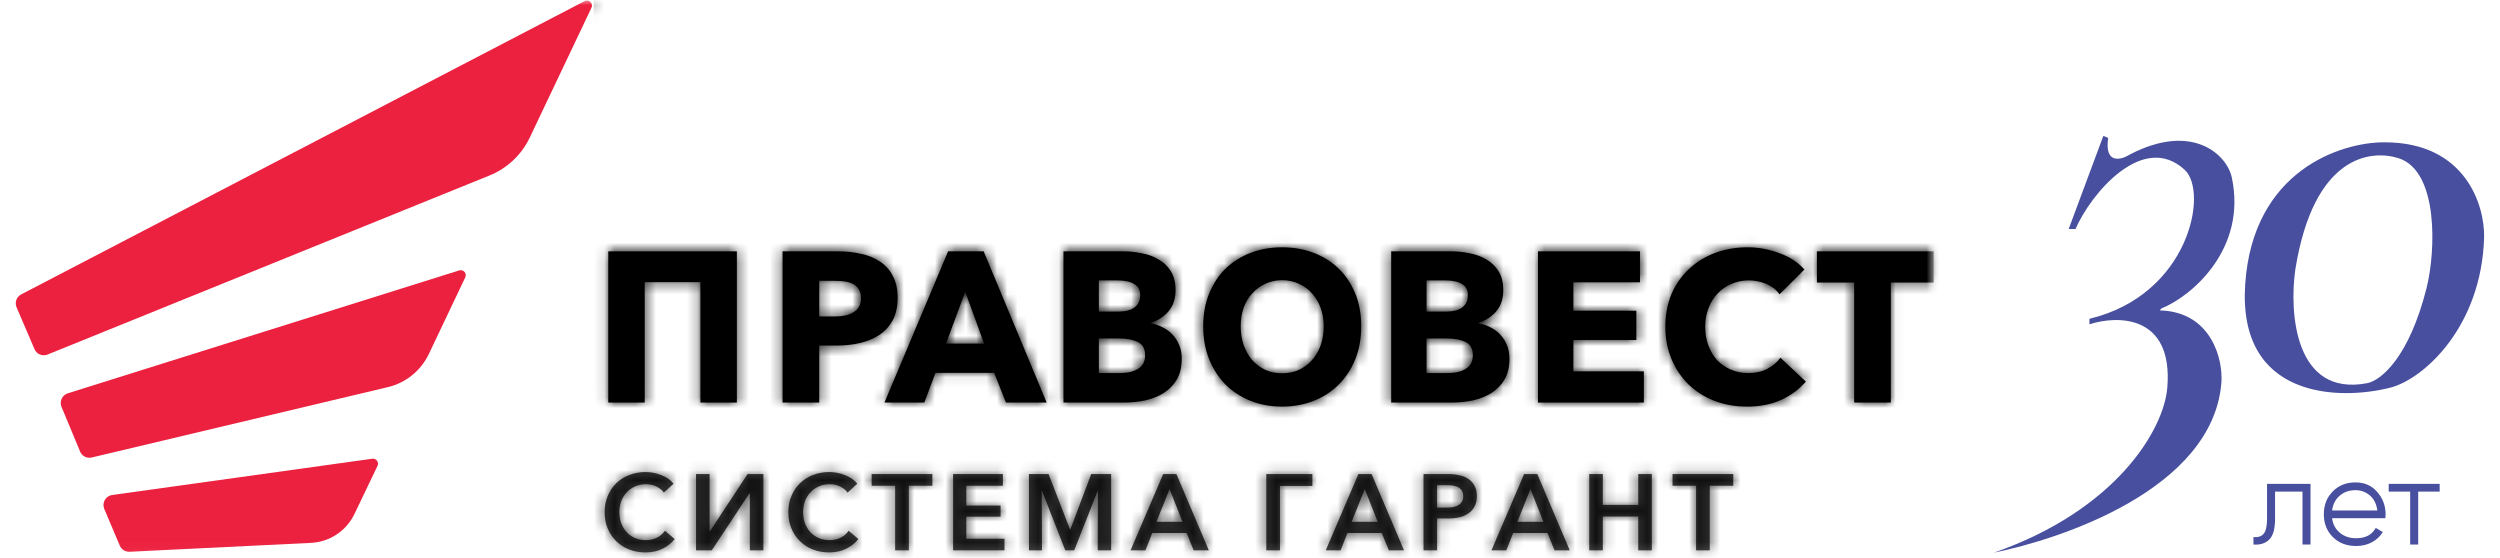<svg width="242" height="54" viewBox="0 0 242 54" fill="none" xmlns="http://www.w3.org/2000/svg">
<g clip-path="url(#clip0_67_69)">
<path d="M200.249 22.168L203.602 13.155L204.071 13.348C203.695 15.91 205.296 15.497 206.143 14.971C212.208 11.793 215.557 14.971 216.031 17.149C217.551 24.137 212.084 28.727 209.223 29.858L209.069 30.048C214.023 30.168 215.226 34.746 215.027 37.096C214.156 47.398 199.407 52.204 193 53.499C204.789 49.399 209.456 41.645 209.795 37.523C210.376 30.467 205.011 30.497 202.256 31.394V30.86C211.892 28.553 213.811 18.605 211.482 16.444C207.464 12.716 202.413 18.708 200.911 22.168H200.249Z" fill="#484F9F"/>
<path fill-rule="evenodd" clip-rule="evenodd" d="M230.831 13.775C226.638 13.753 218.068 16.474 217.334 27.528C216.599 38.582 226.396 38.797 231.386 37.523C234.59 36.705 240.206 31.675 240.463 22.979C240.527 19.911 238.69 13.775 230.831 13.775ZM222.182 26.119C223.958 14.979 229.528 14.472 232.176 15.312C236.055 16.542 235.798 24.282 234.889 27.891C233.231 34.469 230.553 36.826 229.122 37.096C222.152 38.411 221.591 30.326 222.182 26.119Z" fill="#484F9F"/>
<path d="M219.451 46.838H223.657V52.712H222.881V47.59H220.226V50.209C220.226 51.188 220.038 51.862 219.662 52.23C219.294 52.598 218.785 52.759 218.135 52.712V51.983C218.589 52.031 218.922 51.921 219.133 51.654C219.345 51.388 219.451 50.907 219.451 50.209V46.838ZM228.013 46.697C228.89 46.697 229.591 47.006 230.116 47.625C230.656 48.236 230.927 48.96 230.927 49.798C230.927 49.837 230.919 49.959 230.903 50.163H225.746C225.824 50.75 226.075 51.22 226.497 51.572C226.92 51.925 227.449 52.101 228.084 52.101C228.976 52.101 229.607 51.768 229.975 51.102L230.656 51.502C230.398 51.925 230.042 52.258 229.587 52.5C229.141 52.735 228.636 52.853 228.072 52.853C227.148 52.853 226.396 52.563 225.816 51.983C225.236 51.404 224.947 50.668 224.947 49.775C224.947 48.89 225.233 48.157 225.804 47.578C226.376 46.99 227.112 46.697 228.013 46.697ZM228.013 47.449C227.402 47.449 226.889 47.629 226.474 47.989C226.067 48.349 225.824 48.823 225.746 49.411H230.128C230.042 48.784 229.803 48.302 229.411 47.965C229.004 47.621 228.538 47.449 228.013 47.449ZM231.226 46.838H236.16V47.59H234.081V52.712H233.305V47.59H231.226V46.838Z" fill="#484F9F"/>
<mask id="mask0_67_69" style="mask-type:luminance" maskUnits="userSpaceOnUse" x="0" y="0" width="188" height="54">
<path d="M187.29 0H0V53.958H187.29V0Z" fill="white"/>
</mask>
<g mask="url(#mask0_67_69)">
<path d="M34.307 49.761C33.526 51.39 31.912 52.462 30.107 52.55L12.543 53.41C12.134 53.43 11.756 53.194 11.597 52.818L10.094 49.264C9.844 48.673 10.226 48.003 10.866 47.914L36.035 44.405C36.421 44.352 36.711 44.747 36.542 45.098L34.307 49.761Z" fill="#EC213F"/>
<path d="M41.511 34.267C40.744 35.881 39.284 37.062 37.542 37.475L8.882 44.285C8.415 44.395 7.937 44.153 7.754 43.712L5.953 39.379C5.732 38.85 6.017 38.244 6.567 38.071L44.449 26.176C44.856 26.048 45.22 26.464 45.037 26.849L41.511 34.267Z" fill="#EC213F"/>
<path d="M51.281 13.316C50.49 14.981 49.099 16.291 47.387 16.985L4.606 34.318C4.112 34.519 3.549 34.288 3.34 33.8L1.604 29.747C1.403 29.278 1.599 28.732 2.055 28.495L56.586 0.109C57.003 -0.108 57.455 0.326 57.254 0.749L51.281 13.316Z" fill="#EC213F"/>
<path d="M65.309 52.18C65.015 52.555 64.63 52.864 64.155 53.107C63.686 53.35 63.126 53.472 62.475 53.472C61.908 53.472 61.384 53.379 60.901 53.191C60.418 52.996 60.001 52.728 59.651 52.388C59.302 52.04 59.025 51.627 58.822 51.148C58.626 50.668 58.528 50.143 58.528 49.573C58.528 48.996 58.63 48.471 58.833 47.998C59.035 47.519 59.312 47.109 59.662 46.768C60.019 46.428 60.439 46.163 60.922 45.976C61.405 45.788 61.926 45.694 62.486 45.694C63.025 45.694 63.539 45.795 64.028 45.997C64.526 46.191 64.918 46.466 65.204 46.82L64.26 47.686C64.099 47.449 63.864 47.255 63.556 47.102C63.248 46.949 62.906 46.872 62.527 46.872C62.135 46.872 61.782 46.946 61.467 47.091C61.152 47.23 60.883 47.422 60.659 47.665C60.435 47.908 60.26 48.193 60.134 48.52C60.015 48.847 59.956 49.197 59.956 49.573C59.956 49.955 60.015 50.313 60.134 50.647C60.26 50.973 60.432 51.259 60.648 51.502C60.872 51.745 61.142 51.936 61.457 52.075C61.772 52.215 62.125 52.283 62.517 52.283C62.902 52.283 63.255 52.207 63.578 52.054C63.899 51.894 64.161 51.669 64.364 51.377L65.309 52.18ZM68.711 51.439L72.364 45.892H73.897V53.274H72.584V47.727H72.563L68.899 53.274H67.377V45.892H68.69V51.439H68.711ZM83.093 52.18C82.799 52.555 82.414 52.864 81.938 53.107C81.469 53.35 80.909 53.472 80.258 53.472C79.692 53.472 79.167 53.379 78.684 53.191C78.201 52.996 77.785 52.728 77.435 52.388C77.085 52.04 76.809 51.627 76.606 51.148C76.41 50.668 76.311 50.143 76.311 49.573C76.311 48.996 76.413 48.471 76.616 47.998C76.819 47.519 77.095 47.109 77.445 46.768C77.802 46.428 78.222 46.163 78.705 45.976C79.188 45.788 79.71 45.694 80.269 45.694C80.808 45.694 81.322 45.795 81.812 45.997C82.309 46.191 82.701 46.466 82.987 46.82L82.043 47.686C81.882 47.449 81.647 47.255 81.34 47.102C81.032 46.949 80.689 46.872 80.311 46.872C79.919 46.872 79.566 46.946 79.251 47.091C78.936 47.23 78.667 47.422 78.443 47.665C78.219 47.908 78.043 48.193 77.918 48.52C77.799 48.847 77.74 49.197 77.74 49.573C77.74 49.955 77.799 50.313 77.918 50.647C78.043 50.973 78.215 51.259 78.432 51.502C78.656 51.745 78.926 51.936 79.24 52.075C79.555 52.215 79.909 52.283 80.301 52.283C80.685 52.283 81.039 52.207 81.361 52.054C81.683 51.894 81.945 51.669 82.148 51.377L83.093 52.18ZM87.974 53.274H86.651V47.019H84.374V45.892H90.252V47.019H87.974V53.274ZM93.54 52.148H97.235V53.274H92.259V45.892H97.077V47.019H93.54V48.937H96.856V50.011H93.54V52.148ZM103.581 51.262H103.602L105.628 45.892H107.56V53.274H106.259L106.279 47.508H106.259L103.98 53.274H103.119L100.863 47.508H100.841L100.863 53.274H99.602V45.892H101.502L103.581 51.262ZM110.876 53.274H109.436L112.596 45.892H113.877L117.016 53.274H115.546L114.864 51.595H111.536L110.876 53.274ZM111.946 50.511H114.465L113.215 47.342L111.946 50.511ZM123.9 53.274H122.578V45.892H127.039V47.039H123.9V53.274ZM129.77 53.274H128.332L131.491 45.892H132.772L135.911 53.274H134.441L133.758 51.595H130.43L129.77 53.274ZM130.84 50.511H133.36L132.11 47.342L130.84 50.511ZM137.798 45.892H140.234C140.625 45.892 140.989 45.934 141.325 46.017C141.661 46.094 141.947 46.219 142.186 46.393C142.431 46.567 142.62 46.789 142.752 47.06C142.893 47.324 142.962 47.648 142.962 48.03C142.962 48.412 142.889 48.742 142.742 49.02C142.602 49.291 142.406 49.514 142.154 49.688C141.909 49.861 141.619 49.99 141.283 50.073C140.948 50.15 140.587 50.188 140.201 50.188H139.111V53.274H137.798V45.892ZM139.111 49.135H140.108C140.331 49.135 140.537 49.114 140.727 49.072C140.916 49.031 141.077 48.965 141.209 48.874C141.35 48.784 141.454 48.669 141.524 48.53C141.601 48.391 141.64 48.224 141.64 48.03C141.64 47.828 141.601 47.661 141.524 47.529C141.447 47.39 141.342 47.279 141.209 47.196C141.077 47.112 140.916 47.053 140.727 47.019C140.545 46.984 140.346 46.966 140.128 46.966H139.111V49.135ZM145.811 53.274H144.372L147.532 45.892H148.812L151.951 53.274H150.481L149.799 51.595H146.472L145.811 53.274ZM146.881 50.511H149.4L148.151 47.342L146.881 50.511ZM153.839 45.892H155.151V48.874H158.583V45.892H159.896V53.274H158.583V50.001H155.151V53.274H153.839V45.892ZM165.503 53.274H164.18V47.019H161.903V45.892H167.78V47.019H165.503V53.274Z" fill="black" fill-opacity="0.75"/>
<path d="M71.326 24.331V38.966H67.8V27.308H62.408V38.966H58.882V24.331H71.326Z" fill="black"/>
<path d="M86.89 28.837C86.89 29.692 86.731 30.415 86.413 31.008C86.095 31.587 85.666 32.055 85.127 32.414C84.587 32.772 83.965 33.034 83.26 33.199C82.555 33.364 81.822 33.447 81.061 33.447H79.299V38.966H75.752V24.331H81.144C81.947 24.331 82.693 24.414 83.385 24.579C84.09 24.731 84.698 24.986 85.21 25.344C85.735 25.689 86.143 26.15 86.433 26.729C86.738 27.294 86.89 27.997 86.89 28.837ZM83.343 28.858C83.343 28.514 83.274 28.231 83.136 28.011C82.997 27.79 82.81 27.618 82.576 27.494C82.341 27.37 82.071 27.287 81.767 27.246C81.476 27.204 81.172 27.184 80.854 27.184H79.299V30.636H80.792C81.124 30.636 81.442 30.608 81.746 30.553C82.05 30.498 82.32 30.402 82.555 30.264C82.804 30.126 82.997 29.947 83.136 29.726C83.274 29.492 83.343 29.203 83.343 28.858Z" fill="black"/>
<path d="M89.474 38.966H85.616L91.776 24.331H95.219L101.316 38.966H97.376L96.235 36.093H90.553L89.474 38.966ZM91.569 33.261H95.261L93.435 28.238L91.569 33.261Z" fill="black"/>
<path d="M114.394 34.708C114.394 35.507 114.235 36.183 113.917 36.734C113.599 37.271 113.177 37.706 112.652 38.036C112.126 38.367 111.525 38.608 110.848 38.76C110.184 38.898 109.5 38.966 108.794 38.966H102.945V24.331H108.794C109.362 24.331 109.942 24.393 110.536 24.517C111.131 24.627 111.671 24.827 112.154 25.117C112.639 25.392 113.032 25.771 113.336 26.254C113.64 26.736 113.793 27.349 113.793 28.093C113.793 28.906 113.572 29.582 113.129 30.119C112.687 30.643 112.106 31.022 111.386 31.256V31.297C111.801 31.366 112.189 31.497 112.549 31.69C112.922 31.869 113.24 32.103 113.502 32.393C113.778 32.682 113.993 33.02 114.146 33.406C114.312 33.792 114.394 34.226 114.394 34.708ZM110.37 28.569C110.37 28.073 110.176 27.714 109.79 27.494C109.417 27.259 108.856 27.142 108.11 27.142H106.368V30.16H108.275C108.939 30.16 109.451 30.029 109.81 29.768C110.184 29.492 110.37 29.092 110.37 28.569ZM110.848 34.377C110.848 33.771 110.619 33.351 110.163 33.117C109.707 32.882 109.098 32.765 108.338 32.765H106.368V36.114H108.358C108.635 36.114 108.919 36.093 109.209 36.052C109.513 35.997 109.783 35.907 110.018 35.783C110.267 35.659 110.468 35.487 110.619 35.266C110.771 35.032 110.848 34.736 110.848 34.377Z" fill="black"/>
<path d="M146.117 34.708C146.117 35.507 145.959 36.183 145.64 36.734C145.322 37.271 144.901 37.706 144.375 38.036C143.85 38.367 143.248 38.608 142.571 38.76C141.907 38.898 141.223 38.966 140.518 38.966H134.669V24.331H140.518C141.084 24.331 141.665 24.393 142.26 24.517C142.855 24.627 143.393 24.827 143.878 25.117C144.361 25.392 144.756 25.771 145.06 26.254C145.364 26.736 145.516 27.349 145.516 28.093C145.516 28.906 145.294 29.582 144.852 30.119C144.409 30.643 143.829 31.022 143.11 31.256V31.297C143.525 31.366 143.912 31.497 144.271 31.69C144.645 31.869 144.962 32.103 145.226 32.393C145.502 32.682 145.717 33.02 145.868 33.406C146.034 33.792 146.117 34.226 146.117 34.708ZM142.094 28.569C142.094 28.073 141.9 27.714 141.513 27.494C141.14 27.259 140.58 27.142 139.834 27.142H138.091V30.16H139.999C140.663 30.16 141.175 30.029 141.534 29.768C141.907 29.492 142.094 29.092 142.094 28.569ZM142.571 34.377C142.571 33.771 142.343 33.351 141.886 33.117C141.43 32.882 140.822 32.765 140.061 32.765H138.091V36.114H140.082C140.359 36.114 140.642 36.093 140.932 36.052C141.237 35.997 141.507 35.907 141.741 35.783C141.99 35.659 142.191 35.487 142.343 35.266C142.495 35.032 142.571 34.736 142.571 34.377Z" fill="black"/>
<path d="M148.877 38.966V24.331H158.749V27.328H152.299V30.078H158.397V32.91H152.299V35.948H159.123V38.966H148.877Z" fill="black"/>
<path d="M174.811 36.941C174.161 37.685 173.36 38.278 172.405 38.718C171.452 39.146 170.353 39.359 169.107 39.359C167.974 39.359 166.923 39.173 165.955 38.801C165.001 38.429 164.171 37.905 163.466 37.23C162.762 36.541 162.208 35.721 161.807 34.77C161.406 33.819 161.205 32.772 161.205 31.628C161.205 30.457 161.406 29.396 161.807 28.445C162.222 27.494 162.789 26.688 163.508 26.026C164.227 25.351 165.071 24.834 166.039 24.476C167.006 24.118 168.05 23.939 169.17 23.939C170.207 23.939 171.223 24.125 172.219 24.497C173.228 24.855 174.044 25.385 174.667 26.088L172.26 28.486C171.928 28.031 171.493 27.694 170.954 27.473C170.414 27.253 169.861 27.142 169.294 27.142C168.673 27.142 168.099 27.26 167.573 27.494C167.061 27.714 166.619 28.024 166.245 28.424C165.872 28.824 165.582 29.299 165.375 29.851C165.167 30.388 165.063 30.98 165.063 31.628C165.063 32.29 165.167 32.896 165.375 33.447C165.582 33.999 165.865 34.474 166.225 34.874C166.598 35.26 167.04 35.563 167.553 35.783C168.064 36.004 168.624 36.114 169.232 36.114C169.938 36.114 170.553 35.976 171.078 35.7C171.603 35.425 172.026 35.067 172.343 34.626L174.811 36.941Z" fill="black"/>
<path d="M183.031 27.349V38.966H179.484V27.349H175.877V24.331H187.179V27.349H183.031Z" fill="black"/>
<path d="M131.768 31.587C131.768 32.745 131.576 33.806 131.193 34.77C130.808 35.721 130.273 36.541 129.585 37.23C128.911 37.905 128.104 38.429 127.164 38.801C126.224 39.173 125.207 39.359 124.109 39.359C123.01 39.359 121.992 39.173 121.052 38.801C120.127 38.429 119.319 37.905 118.632 37.23C117.957 36.541 117.428 35.721 117.044 34.77C116.66 33.806 116.469 32.745 116.469 31.587C116.469 30.416 116.66 29.361 117.044 28.424C117.428 27.473 117.957 26.667 118.632 26.006C119.319 25.344 120.127 24.834 121.052 24.476C121.992 24.118 123.01 23.939 124.109 23.939C125.207 23.939 126.224 24.118 127.164 24.476C128.104 24.834 128.911 25.344 129.585 26.006C130.273 26.667 130.808 27.473 131.193 28.424C131.576 29.361 131.768 30.416 131.768 31.587ZM128.136 31.587C128.136 30.953 128.037 30.36 127.839 29.809C127.64 29.258 127.362 28.789 127.005 28.404C126.661 28.004 126.238 27.694 125.735 27.473C125.245 27.239 124.703 27.122 124.109 27.122C123.513 27.122 122.971 27.239 122.481 27.473C121.992 27.694 121.569 28.004 121.211 28.404C120.854 28.789 120.576 29.258 120.378 29.809C120.193 30.36 120.1 30.953 120.1 31.587C120.1 32.248 120.2 32.862 120.398 33.427C120.596 33.978 120.867 34.453 121.211 34.853C121.569 35.253 121.992 35.569 122.481 35.804C122.971 36.024 123.513 36.135 124.109 36.135C124.703 36.135 125.245 36.024 125.735 35.804C126.224 35.569 126.649 35.253 127.005 34.853C127.362 34.453 127.64 33.978 127.839 33.427C128.037 32.862 128.136 32.248 128.136 31.587Z" fill="black"/>
<mask id="mask1_67_69" style="mask-type:alpha" maskUnits="userSpaceOnUse" x="1" y="0" width="187" height="54">
<path d="M34.307 49.761C33.526 51.39 31.912 52.462 30.107 52.55L12.543 53.41C12.134 53.43 11.756 53.194 11.597 52.818L10.094 49.264C9.844 48.673 10.226 48.003 10.866 47.914L36.035 44.405C36.421 44.352 36.711 44.747 36.542 45.098L34.307 49.761Z" fill="#FF0A35"/>
<path d="M41.511 34.267C40.744 35.881 39.284 37.062 37.542 37.475L8.882 44.285C8.415 44.395 7.937 44.153 7.754 43.712L5.953 39.379C5.732 38.85 6.017 38.244 6.567 38.071L44.449 26.176C44.856 26.048 45.22 26.464 45.037 26.849L41.511 34.267Z" fill="#FF0A35"/>
<path d="M51.281 13.316C50.49 14.981 49.099 16.291 47.387 16.985L4.606 34.318C4.112 34.519 3.549 34.288 3.34 33.8L1.604 29.747C1.403 29.278 1.599 28.732 2.055 28.495L56.586 0.109C57.003 -0.108 57.455 0.326 57.254 0.749L51.281 13.316Z" fill="#FF0A35"/>
<path d="M65.309 52.18C65.015 52.555 64.63 52.864 64.155 53.107C63.686 53.35 63.126 53.472 62.475 53.472C61.908 53.472 61.384 53.379 60.901 53.191C60.418 52.996 60.001 52.728 59.651 52.388C59.302 52.04 59.025 51.627 58.822 51.148C58.626 50.668 58.528 50.143 58.528 49.573C58.528 48.996 58.63 48.471 58.833 47.998C59.035 47.519 59.312 47.109 59.662 46.768C60.019 46.428 60.439 46.163 60.922 45.976C61.405 45.788 61.926 45.694 62.486 45.694C63.025 45.694 63.539 45.795 64.028 45.997C64.526 46.191 64.918 46.466 65.204 46.82L64.26 47.686C64.099 47.449 63.864 47.255 63.556 47.102C63.248 46.949 62.906 46.872 62.527 46.872C62.135 46.872 61.782 46.946 61.467 47.091C61.152 47.23 60.883 47.422 60.659 47.665C60.435 47.908 60.26 48.193 60.134 48.52C60.015 48.847 59.956 49.197 59.956 49.573C59.956 49.955 60.015 50.313 60.134 50.647C60.26 50.973 60.432 51.259 60.648 51.502C60.872 51.745 61.142 51.936 61.457 52.075C61.772 52.215 62.125 52.283 62.517 52.283C62.902 52.283 63.255 52.207 63.578 52.054C63.899 51.894 64.161 51.669 64.364 51.377L65.309 52.18ZM68.711 51.439L72.364 45.892H73.897V53.274H72.584V47.727H72.563L68.899 53.274H67.377V45.892H68.69V51.439H68.711ZM83.093 52.18C82.799 52.555 82.414 52.864 81.938 53.107C81.469 53.35 80.909 53.472 80.258 53.472C79.692 53.472 79.167 53.379 78.684 53.191C78.201 52.996 77.785 52.728 77.435 52.388C77.085 52.04 76.809 51.627 76.606 51.148C76.41 50.668 76.311 50.143 76.311 49.573C76.311 48.996 76.413 48.471 76.616 47.998C76.819 47.519 77.095 47.109 77.445 46.768C77.802 46.428 78.222 46.163 78.705 45.976C79.188 45.788 79.71 45.694 80.269 45.694C80.808 45.694 81.322 45.795 81.812 45.997C82.309 46.191 82.701 46.466 82.987 46.82L82.043 47.686C81.882 47.449 81.647 47.255 81.34 47.102C81.032 46.949 80.689 46.872 80.311 46.872C79.919 46.872 79.566 46.946 79.251 47.091C78.936 47.23 78.667 47.422 78.443 47.665C78.219 47.908 78.043 48.193 77.918 48.52C77.799 48.847 77.74 49.197 77.74 49.573C77.74 49.955 77.799 50.313 77.918 50.647C78.043 50.973 78.215 51.259 78.432 51.502C78.656 51.745 78.926 51.936 79.24 52.075C79.555 52.215 79.909 52.283 80.301 52.283C80.685 52.283 81.039 52.207 81.361 52.054C81.683 51.894 81.945 51.669 82.148 51.377L83.093 52.18ZM87.974 53.274H86.651V47.019H84.374V45.892H90.252V47.019H87.974V53.274ZM93.54 52.148H97.235V53.274H92.259V45.892H97.077V47.019H93.54V48.937H96.856V50.011H93.54V52.148ZM103.581 51.262H103.602L105.628 45.892H107.56V53.274H106.259L106.279 47.508H106.259L103.98 53.274H103.119L100.863 47.508H100.841L100.863 53.274H99.602V45.892H101.502L103.581 51.262ZM110.876 53.274H109.436L112.596 45.892H113.877L117.016 53.274H115.546L114.864 51.595H111.536L110.876 53.274ZM111.946 50.511H114.465L113.215 47.342L111.946 50.511ZM123.9 53.274H122.578V45.892H127.039V47.039H123.9V53.274ZM129.77 53.274H128.332L131.491 45.892H132.772L135.911 53.274H134.441L133.758 51.595H130.43L129.77 53.274ZM130.84 50.511H133.36L132.11 47.342L130.84 50.511ZM137.798 45.892H140.234C140.625 45.892 140.989 45.934 141.325 46.017C141.661 46.094 141.947 46.219 142.186 46.393C142.431 46.567 142.62 46.789 142.752 47.06C142.893 47.324 142.962 47.648 142.962 48.03C142.962 48.412 142.889 48.742 142.742 49.02C142.602 49.291 142.406 49.514 142.154 49.688C141.909 49.861 141.619 49.99 141.283 50.073C140.948 50.15 140.587 50.188 140.201 50.188H139.111V53.274H137.798V45.892ZM139.111 49.135H140.108C140.331 49.135 140.537 49.114 140.727 49.072C140.916 49.031 141.077 48.965 141.209 48.874C141.35 48.784 141.454 48.669 141.524 48.53C141.601 48.391 141.64 48.224 141.64 48.03C141.64 47.828 141.601 47.661 141.524 47.529C141.447 47.39 141.342 47.279 141.209 47.196C141.077 47.112 140.916 47.053 140.727 47.019C140.545 46.984 140.346 46.966 140.128 46.966H139.111V49.135ZM145.811 53.274H144.372L147.532 45.892H148.812L151.951 53.274H150.481L149.799 51.595H146.472L145.811 53.274ZM146.881 50.511H149.4L148.151 47.342L146.881 50.511ZM153.839 45.892H155.151V48.874H158.583V45.892H159.896V53.274H158.583V50.001H155.151V53.274H153.839V45.892ZM165.503 53.274H164.18V47.019H161.903V45.892H167.78V47.019H165.503V53.274Z" fill="black" fill-opacity="0.75"/>
<path d="M71.326 24.331V38.966H67.8V27.308H62.408V38.966H58.882V24.331H71.326Z" fill="black"/>
<path d="M86.89 28.837C86.89 29.692 86.731 30.415 86.413 31.008C86.095 31.587 85.666 32.055 85.127 32.414C84.587 32.772 83.965 33.034 83.26 33.199C82.555 33.364 81.822 33.447 81.061 33.447H79.299V38.966H75.752V24.331H81.144C81.947 24.331 82.693 24.414 83.385 24.579C84.09 24.731 84.698 24.986 85.21 25.344C85.735 25.689 86.143 26.15 86.433 26.729C86.738 27.294 86.89 27.997 86.89 28.837ZM83.343 28.858C83.343 28.514 83.274 28.231 83.136 28.011C82.997 27.79 82.81 27.618 82.576 27.494C82.341 27.37 82.071 27.287 81.767 27.246C81.476 27.204 81.172 27.184 80.854 27.184H79.299V30.636H80.792C81.124 30.636 81.442 30.608 81.746 30.553C82.05 30.498 82.32 30.402 82.555 30.264C82.804 30.126 82.997 29.947 83.136 29.726C83.274 29.492 83.343 29.203 83.343 28.858Z" fill="black"/>
<path d="M89.474 38.966H85.616L91.776 24.331H95.219L101.316 38.966H97.376L96.235 36.093H90.553L89.474 38.966ZM91.569 33.261H95.261L93.435 28.238L91.569 33.261Z" fill="black"/>
<path d="M114.394 34.708C114.394 35.507 114.235 36.183 113.917 36.734C113.599 37.271 113.177 37.706 112.652 38.036C112.126 38.367 111.525 38.608 110.848 38.76C110.184 38.898 109.5 38.966 108.794 38.966H102.945V24.331H108.794C109.362 24.331 109.942 24.393 110.536 24.517C111.131 24.627 111.671 24.827 112.154 25.117C112.639 25.392 113.032 25.771 113.336 26.254C113.64 26.736 113.793 27.349 113.793 28.093C113.793 28.906 113.572 29.582 113.129 30.119C112.687 30.643 112.106 31.022 111.386 31.256V31.297C111.801 31.366 112.189 31.497 112.549 31.69C112.922 31.869 113.24 32.103 113.502 32.393C113.778 32.682 113.993 33.02 114.146 33.406C114.312 33.792 114.394 34.226 114.394 34.708ZM110.37 28.569C110.37 28.073 110.176 27.714 109.79 27.494C109.417 27.259 108.856 27.142 108.11 27.142H106.368V30.16H108.275C108.939 30.16 109.451 30.029 109.81 29.768C110.184 29.492 110.37 29.092 110.37 28.569ZM110.848 34.377C110.848 33.771 110.619 33.351 110.163 33.117C109.707 32.882 109.098 32.765 108.338 32.765H106.368V36.114H108.358C108.635 36.114 108.919 36.093 109.209 36.052C109.513 35.997 109.783 35.907 110.018 35.783C110.267 35.659 110.468 35.487 110.619 35.266C110.771 35.032 110.848 34.736 110.848 34.377Z" fill="black"/>
<path d="M146.117 34.708C146.117 35.507 145.959 36.183 145.64 36.734C145.322 37.271 144.901 37.706 144.375 38.036C143.85 38.367 143.248 38.608 142.571 38.76C141.907 38.898 141.223 38.966 140.518 38.966H134.669V24.331H140.518C141.084 24.331 141.665 24.393 142.26 24.517C142.855 24.627 143.393 24.827 143.878 25.117C144.361 25.392 144.756 25.771 145.06 26.254C145.364 26.736 145.516 27.349 145.516 28.093C145.516 28.906 145.294 29.582 144.852 30.119C144.409 30.643 143.829 31.022 143.11 31.256V31.297C143.525 31.366 143.912 31.497 144.271 31.69C144.645 31.869 144.962 32.103 145.226 32.393C145.502 32.682 145.717 33.02 145.868 33.406C146.034 33.792 146.117 34.226 146.117 34.708ZM142.094 28.569C142.094 28.073 141.9 27.714 141.513 27.494C141.14 27.259 140.58 27.142 139.834 27.142H138.091V30.16H139.999C140.663 30.16 141.175 30.029 141.534 29.768C141.907 29.492 142.094 29.092 142.094 28.569ZM142.571 34.377C142.571 33.771 142.343 33.351 141.886 33.117C141.43 32.882 140.822 32.765 140.061 32.765H138.091V36.114H140.082C140.359 36.114 140.642 36.093 140.932 36.052C141.237 35.997 141.507 35.907 141.741 35.783C141.99 35.659 142.191 35.487 142.343 35.266C142.495 35.032 142.571 34.736 142.571 34.377Z" fill="black"/>
<path d="M148.877 38.966V24.331H158.749V27.328H152.299V30.078H158.397V32.91H152.299V35.948H159.123V38.966H148.877Z" fill="black"/>
<path d="M174.811 36.941C174.161 37.685 173.36 38.278 172.405 38.718C171.452 39.146 170.353 39.359 169.107 39.359C167.974 39.359 166.923 39.173 165.955 38.801C165.001 38.429 164.171 37.905 163.466 37.23C162.762 36.541 162.208 35.721 161.807 34.77C161.406 33.819 161.205 32.772 161.205 31.628C161.205 30.457 161.406 29.396 161.807 28.445C162.222 27.494 162.789 26.688 163.508 26.026C164.227 25.351 165.071 24.834 166.039 24.476C167.006 24.118 168.05 23.939 169.17 23.939C170.207 23.939 171.223 24.125 172.219 24.497C173.228 24.855 174.044 25.385 174.667 26.088L172.26 28.486C171.928 28.031 171.493 27.694 170.954 27.473C170.414 27.253 169.861 27.142 169.294 27.142C168.673 27.142 168.099 27.26 167.573 27.494C167.061 27.714 166.619 28.024 166.245 28.424C165.872 28.824 165.582 29.299 165.375 29.851C165.167 30.388 165.063 30.98 165.063 31.628C165.063 32.29 165.167 32.896 165.375 33.447C165.582 33.999 165.865 34.474 166.225 34.874C166.598 35.26 167.04 35.563 167.553 35.783C168.064 36.004 168.624 36.114 169.232 36.114C169.938 36.114 170.553 35.976 171.078 35.7C171.603 35.425 172.026 35.067 172.343 34.626L174.811 36.941Z" fill="black"/>
<path d="M183.031 27.349V38.966H179.484V27.349H175.877V24.331H187.179V27.349H183.031Z" fill="black"/>
<path d="M131.768 31.587C131.768 32.745 131.576 33.806 131.193 34.77C130.808 35.721 130.273 36.541 129.585 37.23C128.911 37.905 128.104 38.429 127.164 38.801C126.224 39.173 125.207 39.359 124.109 39.359C123.01 39.359 121.992 39.173 121.052 38.801C120.127 38.429 119.319 37.905 118.632 37.23C117.957 36.541 117.428 35.721 117.044 34.77C116.66 33.806 116.469 32.745 116.469 31.587C116.469 30.416 116.66 29.361 117.044 28.424C117.428 27.473 117.957 26.667 118.632 26.006C119.319 25.344 120.127 24.834 121.052 24.476C121.992 24.118 123.01 23.939 124.109 23.939C125.207 23.939 126.224 24.118 127.164 24.476C128.104 24.834 128.911 25.344 129.585 26.006C130.273 26.667 130.808 27.473 131.193 28.424C131.576 29.361 131.768 30.416 131.768 31.587ZM128.136 31.587C128.136 30.953 128.037 30.36 127.839 29.809C127.64 29.258 127.362 28.789 127.005 28.404C126.661 28.004 126.238 27.694 125.735 27.473C125.245 27.239 124.703 27.122 124.109 27.122C123.513 27.122 122.971 27.239 122.481 27.473C121.992 27.694 121.569 28.004 121.211 28.404C120.854 28.789 120.576 29.258 120.378 29.809C120.193 30.36 120.1 30.953 120.1 31.587C120.1 32.248 120.2 32.862 120.398 33.427C120.596 33.978 120.867 34.453 121.211 34.853C121.569 35.253 121.992 35.569 122.481 35.804C122.971 36.024 123.513 36.135 124.109 36.135C124.703 36.135 125.245 36.024 125.735 35.804C126.224 35.569 126.649 35.253 127.005 34.853C127.362 34.453 127.64 33.978 127.839 33.427C128.037 32.862 128.136 32.248 128.136 31.587Z" fill="black"/>
</mask>
<g mask="url(#mask1_67_69)">
<rect x="57.477" y="-22.287" width="130.203" height="117.3" fill="black"/>
</g>
</g>
</g>
<defs>
<clipPath id="clip0_67_69">
<rect width="242" height="54" fill="white"/>
</clipPath>
</defs>
</svg>
